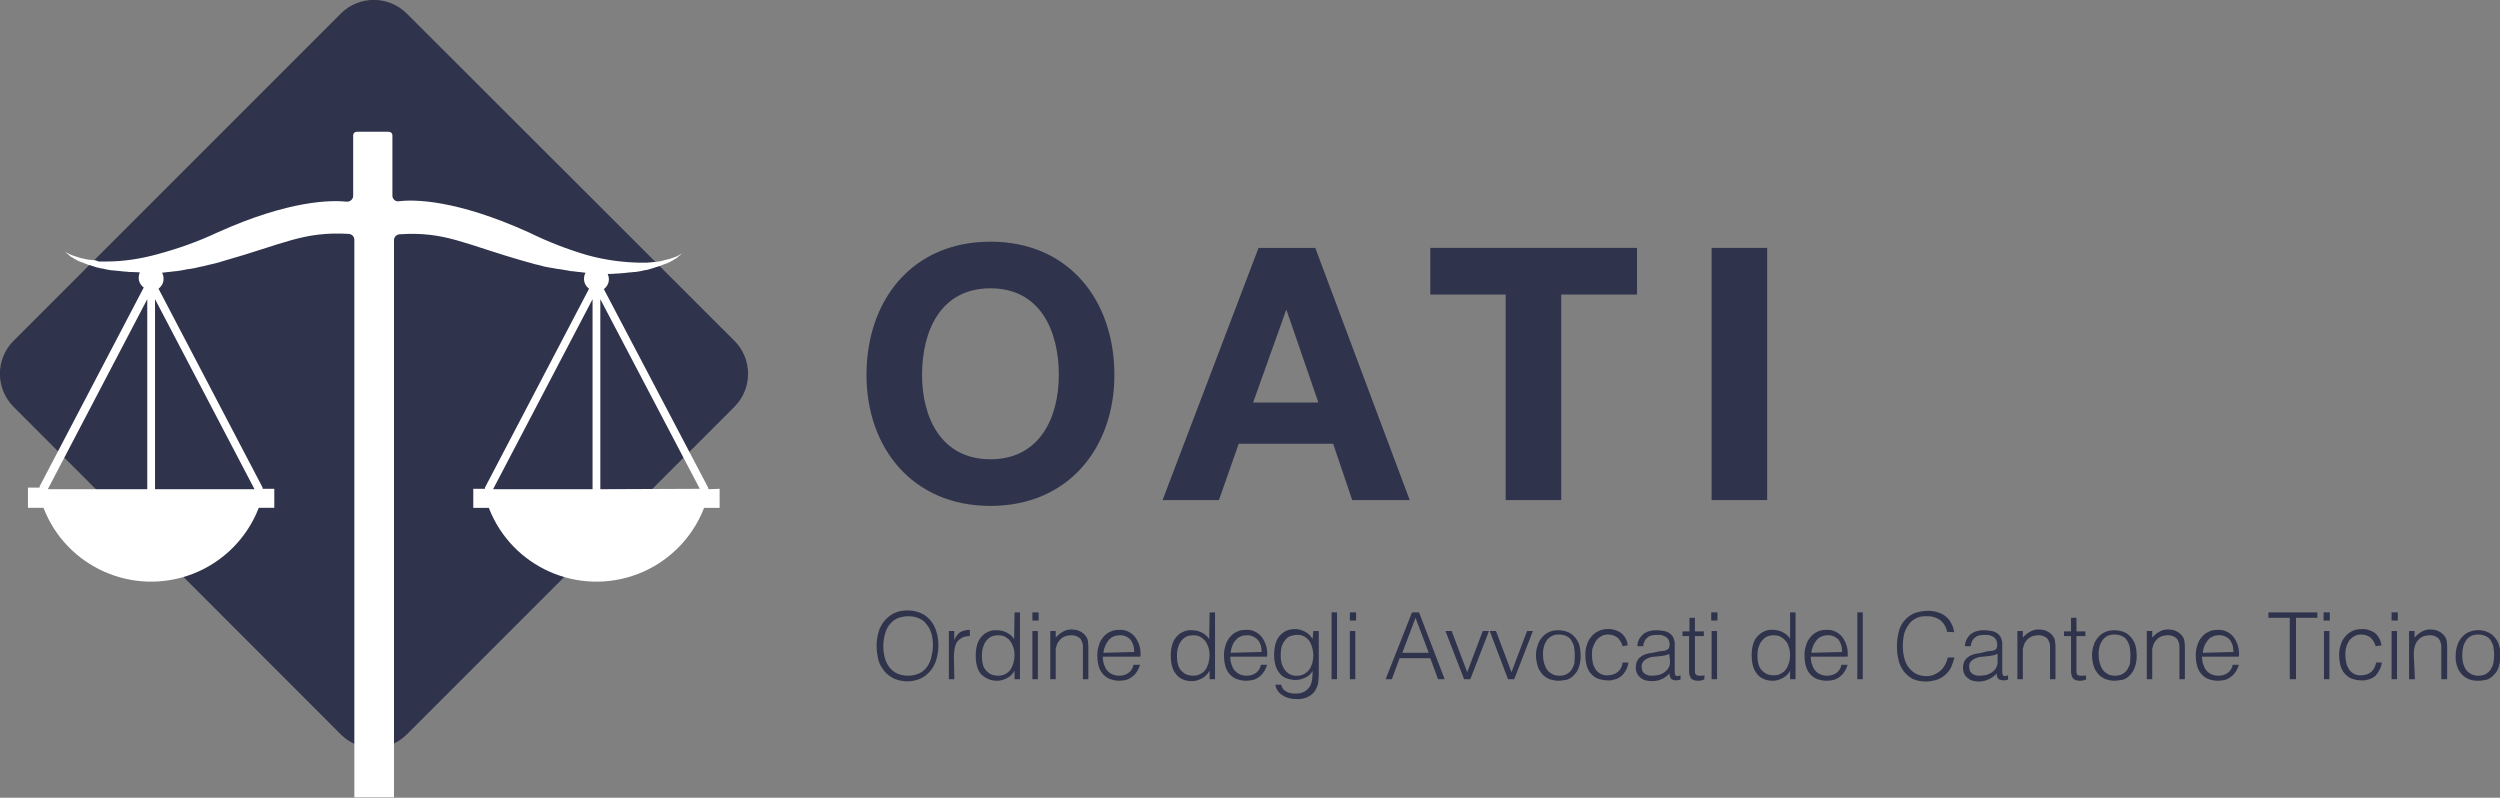 <?xml version="1.0" encoding="utf-8"?>
<!-- Generator: Adobe Illustrator 26.1.0, SVG Export Plug-In . SVG Version: 6.00 Build 0)  -->
<svg version="1.1" id="Layer_4" xmlns="http://www.w3.org/2000/svg" xmlns:xlink="http://www.w3.org/1999/xlink" x="0px" y="0px"
	 viewBox="0 0 643.4 205.3" style="enable-background:new 0 0 643.4 205.3;" xml:space="preserve">
<rect x="0" y="0" width="643.4" height="205.3" fill="#808080" stroke="none"/>
<style type="text/css">
	.st0{fill:#2F334B;}
	.st1{fill:#FFFFFF;}
</style>
<path class="st0" d="M225.6,166.2c0-1.2,0.2-2.4,0.5-3.5c0.3-1.1,0.8-2,1.5-2.9c0.7-0.8,1.5-1.5,2.5-2c1.1-0.5,2.2-0.7,3.4-0.7
	c1.2,0,2.4,0.2,3.5,0.7c1,0.4,1.8,1.1,2.5,1.9c0.7,0.9,1.2,1.8,1.5,2.9c0.4,1.2,0.5,2.4,0.5,3.6c0,1.2-0.2,2.4-0.5,3.5
	c-0.3,1-0.8,2-1.5,2.9c-0.7,0.8-1.5,1.5-2.5,2c-2.2,1-4.8,1-7,0c-1-0.5-1.8-1.1-2.5-2c-0.7-0.9-1.2-1.8-1.5-2.9
	C225.8,168.6,225.6,167.4,225.6,166.2z M233.7,173.9c1,0,2-0.2,2.9-0.6c0.8-0.4,1.5-1,2-1.7c0.5-0.7,0.9-1.6,1.1-2.5
	c0.2-0.9,0.4-1.9,0.4-2.9c0-1.1-0.1-2.2-0.4-3.2c-0.3-0.9-0.7-1.7-1.3-2.4c-0.5-0.7-1.2-1.2-2-1.5c-0.8-0.4-1.8-0.5-2.7-0.5
	c-1,0-2,0.2-2.9,0.6c-0.8,0.4-1.5,1-2,1.7c-0.5,0.7-0.9,1.6-1.1,2.5c-0.5,1.9-0.5,3.9,0,5.8c0.2,0.9,0.6,1.7,1.1,2.4
	c0.5,0.7,1.2,1.3,2,1.7C231.7,173.7,232.7,173.9,233.7,173.9L233.7,173.9z"/>
<path class="st0" d="M245.6,174.8h-1.4v-12.4h1.4v2.4h0c0.3-0.8,0.8-1.6,1.5-2.1c0.8-0.4,1.6-0.6,2.5-0.6v1.6c-0.7,0-1.4,0.1-2,0.4
	c-0.5,0.3-0.9,0.6-1.3,1.1c-0.3,0.5-0.5,1.1-0.6,1.6c-0.1,0.7-0.2,1.3-0.2,2L245.6,174.8z"/>
<path class="st0" d="M261.1,157.6h1.4v17.2h-1.4v-2.2l0,0c-0.2,0.4-0.5,0.8-0.8,1.1c-0.3,0.3-0.7,0.6-1.1,0.8
	c-0.4,0.2-0.8,0.4-1.2,0.5c-0.4,0.1-0.8,0.2-1.2,0.2c-0.9,0-1.8-0.1-2.6-0.5c-0.7-0.3-1.3-0.8-1.8-1.3c-0.5-0.6-0.8-1.3-1-2.1
	c-0.2-0.8-0.3-1.7-0.3-2.6c0-0.8,0.1-1.7,0.3-2.5c0.2-0.8,0.5-1.5,1-2.1c0.5-0.6,1-1.1,1.7-1.4c0.8-0.4,1.6-0.6,2.5-0.5
	c0.9,0,1.7,0.2,2.5,0.6c0.8,0.4,1.5,1,1.9,1.7L261.1,157.6z M261.1,168.6c0-0.7-0.1-1.4-0.3-2c-0.2-0.6-0.5-1.2-0.8-1.6
	c-0.3-0.5-0.8-0.8-1.3-1.1c-0.5-0.3-1.1-0.4-1.8-0.4c-0.7,0-1.3,0.1-1.9,0.4c-0.5,0.3-1,0.7-1.3,1.2c-0.4,0.5-0.6,1.1-0.8,1.8
	c-0.2,0.7-0.2,1.5-0.2,2.2c0,0.7,0.1,1.4,0.3,2.1c0.2,0.6,0.5,1.1,0.9,1.5c0.4,0.4,0.8,0.7,1.3,0.9c0.5,0.2,1.1,0.3,1.7,0.3
	c0.6,0,1.2-0.1,1.8-0.4c0.5-0.3,1-0.6,1.3-1.1c0.4-0.5,0.6-1.1,0.8-1.7C261,170,261.1,169.3,261.1,168.6L261.1,168.6z"/>
<path class="st0" d="M265.7,159.7v-2.1h1.6v2.1H265.7z M265.7,174.8v-12.4h1.4v12.4L265.7,174.8z"/>
<path class="st0" d="M271.7,174.8h-1.4v-12.4h1.4v1.7c0.5-0.6,1.1-1.1,1.8-1.5c0.7-0.4,1.4-0.6,2.2-0.6c0.7,0,1.5,0.1,2.1,0.4
	c0.7,0.3,1.3,0.8,1.7,1.4c0.3,0.4,0.5,0.9,0.5,1.4c0.1,0.5,0.1,1,0.1,1.5v8.1h-1.4v-8c0.1-0.9-0.2-1.8-0.7-2.5
	c-0.7-0.6-1.6-0.9-2.5-0.8c-0.4,0-0.8,0.1-1.2,0.2c-0.4,0.1-0.7,0.3-1,0.5c-0.3,0.2-0.5,0.5-0.8,0.8c-0.2,0.3-0.4,0.6-0.5,0.9
	c-0.1,0.4-0.2,0.8-0.3,1.1c0,0.4,0,0.8,0,1.2L271.7,174.8z"/>
<path class="st0" d="M283.8,169c0,0.6,0.1,1.3,0.3,1.9c0.2,0.6,0.4,1.1,0.8,1.6c0.3,0.4,0.8,0.8,1.3,1c0.6,0.3,1.2,0.4,1.8,0.4
	c0.9,0,1.7-0.2,2.4-0.7c0.7-0.5,1.2-1.3,1.3-2.1h1.7c-0.2,0.6-0.4,1.1-0.7,1.6c-0.3,0.5-0.6,0.9-1.1,1.3c-0.5,0.4-1,0.7-1.5,0.9
	c-0.7,0.2-1.4,0.3-2,0.3c-0.9,0-1.8-0.2-2.6-0.5c-0.7-0.3-1.3-0.8-1.8-1.4c-0.5-0.6-0.8-1.3-1-2.1c-0.2-0.8-0.3-1.7-0.3-2.5
	c0-0.9,0.1-1.7,0.4-2.6c0.2-0.8,0.6-1.5,1.1-2.1c0.5-0.6,1.1-1.1,1.8-1.4c0.7-0.4,1.6-0.5,2.4-0.5c1.5-0.1,3,0.6,4,1.8
	c1.1,1.5,1.6,3.3,1.4,5.1L283.8,169z M291.9,167.8c0-0.6-0.1-1.2-0.2-1.7c-0.2-0.5-0.4-1-0.7-1.4c-0.3-0.4-0.8-0.7-1.2-0.9
	c-0.5-0.2-1.1-0.4-1.7-0.3c-0.6,0-1.2,0.1-1.7,0.4c-0.5,0.2-0.9,0.6-1.2,1c-0.3,0.4-0.6,0.9-0.8,1.4c-0.2,0.5-0.4,1.1-0.4,1.7
	L291.9,167.8z"/>
<path class="st0" d="M311.3,157.6h1.4v17.2h-1.4v-2.2l0,0c-0.2,0.4-0.5,0.8-0.9,1.2c-0.3,0.3-0.7,0.6-1.1,0.8
	c-0.4,0.2-0.8,0.4-1.2,0.5c-0.4,0.1-0.8,0.2-1.2,0.2c-0.9,0-1.8-0.1-2.6-0.5c-0.7-0.3-1.3-0.8-1.7-1.4c-0.5-0.6-0.8-1.3-1-2.1
	c-0.2-0.8-0.3-1.7-0.3-2.6c0-0.8,0.1-1.7,0.3-2.5c0.2-0.8,0.5-1.5,1-2.1c0.5-0.6,1-1.1,1.7-1.4c0.8-0.4,1.6-0.6,2.5-0.5
	c0.9,0,1.7,0.2,2.5,0.6c0.8,0.4,1.5,1,1.9,1.7L311.3,157.6z M311.3,168.6c0-0.7-0.1-1.4-0.3-2c-0.2-0.6-0.5-1.2-0.8-1.6
	c-0.4-0.5-0.8-0.8-1.3-1.1c-0.5-0.3-1.1-0.4-1.8-0.4c-0.7,0-1.3,0.1-1.9,0.4c-0.5,0.3-1,0.7-1.3,1.2c-0.4,0.5-0.6,1.1-0.8,1.8
	c-0.2,0.7-0.2,1.5-0.2,2.2c0,0.7,0.1,1.4,0.3,2.1c0.2,0.6,0.5,1.1,0.9,1.5c0.4,0.4,0.8,0.7,1.3,0.9c0.5,0.2,1.1,0.3,1.7,0.3
	c0.6,0,1.2-0.1,1.8-0.4c0.5-0.3,1-0.6,1.3-1.1c0.4-0.5,0.6-1.1,0.8-1.7C311.2,170,311.3,169.3,311.3,168.6L311.3,168.6z"/>
<path class="st0" d="M316.6,169c0,0.6,0.1,1.3,0.3,1.9c0.2,0.6,0.4,1.1,0.8,1.6c0.4,0.4,0.8,0.8,1.3,1c0.6,0.3,1.2,0.4,1.8,0.4
	c0.9,0,1.7-0.2,2.4-0.7c0.7-0.5,1.2-1.3,1.3-2.1h1.6c-0.2,0.6-0.4,1.1-0.7,1.6c-0.3,0.5-0.6,0.9-1.1,1.3c-0.4,0.4-1,0.7-1.5,0.9
	c-0.7,0.2-1.4,0.3-2.1,0.3c-0.9,0-1.8-0.2-2.6-0.5c-0.7-0.3-1.3-0.8-1.8-1.4c-0.5-0.6-0.8-1.3-1-2.1c-0.2-0.8-0.3-1.7-0.3-2.5
	c0-0.9,0.1-1.7,0.4-2.6c0.2-0.8,0.6-1.5,1.1-2.1c0.5-0.6,1.1-1.1,1.8-1.4c0.7-0.4,1.6-0.5,2.4-0.5c1.5-0.1,3,0.6,4,1.8
	c1.1,1.5,1.6,3.3,1.4,5.1L316.6,169z M324.7,167.8c0-0.6-0.1-1.2-0.2-1.7c-0.2-0.5-0.4-1-0.8-1.4c-0.3-0.4-0.8-0.7-1.2-0.9
	c-0.5-0.2-1.1-0.4-1.7-0.3c-0.6,0-1.2,0.1-1.7,0.4c-0.5,0.2-0.9,0.6-1.2,1c-0.4,0.4-0.6,0.9-0.8,1.4c-0.2,0.5-0.3,1.1-0.4,1.7
	L324.7,167.8z"/>
<path class="st0" d="M338,162.4h1.4v11.2c0,0.8-0.1,1.6-0.2,2.4c-0.2,0.7-0.5,1.4-0.9,2c-0.5,0.6-1.1,1.1-1.8,1.4
	c-0.9,0.4-1.9,0.6-2.9,0.5c-0.8,0-1.6-0.1-2.4-0.4c-0.6-0.2-1.1-0.5-1.6-0.9c-0.4-0.3-0.7-0.7-1-1.2c-0.2-0.4-0.3-0.8-0.4-1.2h1.5
	c0.1,0.4,0.3,0.8,0.5,1.1c0.2,0.3,0.5,0.5,0.9,0.7c0.3,0.2,0.7,0.3,1.1,0.4c0.4,0.1,0.8,0.1,1.2,0.1c0.8,0,1.6-0.1,2.3-0.5
	c0.6-0.3,1-0.8,1.4-1.3c0.3-0.6,0.5-1.2,0.6-1.9c0.1-0.7,0.1-1.4,0.1-2.1c-0.5,0.8-1.1,1.4-1.9,1.7c-0.8,0.4-1.7,0.6-2.5,0.6
	c-0.8,0-1.7-0.2-2.5-0.5c-0.7-0.3-1.3-0.8-1.7-1.4c-0.5-0.6-0.8-1.3-1-2.1c-0.2-0.8-0.3-1.6-0.3-2.5c0-0.9,0.1-1.7,0.3-2.6
	c0.2-0.7,0.5-1.5,1-2.1c0.5-0.6,1.1-1.1,1.7-1.4c0.8-0.4,1.7-0.5,2.6-0.5c0.4,0,0.8,0.1,1.2,0.2c0.4,0.1,0.8,0.3,1.2,0.5
	c0.4,0.2,0.8,0.5,1.1,0.8c0.3,0.3,0.6,0.7,0.8,1.1h0L338,162.4z M338,168.7c0-0.7-0.1-1.4-0.3-2.1c-0.2-0.6-0.4-1.2-0.8-1.7
	c-0.7-1-1.9-1.6-3.1-1.5c-0.6,0-1.1,0.1-1.7,0.3c-0.5,0.2-1,0.5-1.3,1c-0.4,0.4-0.7,1-0.9,1.5c-0.2,0.7-0.3,1.4-0.3,2.1
	c0,0.7,0,1.5,0.2,2.2c0.1,0.6,0.4,1.2,0.8,1.8c0.3,0.5,0.8,0.9,1.3,1.2c0.6,0.3,1.3,0.5,1.9,0.4c0.6,0,1.2-0.1,1.8-0.4
	c0.5-0.3,1-0.7,1.3-1.1c0.4-0.5,0.6-1.1,0.8-1.6C337.9,170,338,169.3,338,168.7z"/>
<path class="st0" d="M342.7,174.8v-17.2h1.4v17.2H342.7z"/>
<path class="st0" d="M347.4,159.7v-2.1h1.6v2.1H347.4z M347.4,174.8v-12.4h1.4v12.4H347.4z"/>
<path class="st0" d="M356.6,174.8l6.8-17.2h1.8l6.6,17.2h-1.7l-2-5.4h-7.9l-2,5.4H356.6z M360.9,168h6.8l-3.4-9L360.9,168z"/>
<path class="st0" d="M372,162.4h1.6l4,10.6l4-10.6h1.6l-4.8,12.4h-1.6L372,162.4z"/>
<path class="st0" d="M383.4,162.4h1.6l4,10.6l4-10.6h1.5l-4.8,12.4h-1.6L383.4,162.4z"/>
<path class="st0" d="M401,175.2c-0.8,0-1.5-0.2-2.2-0.4c-0.7-0.3-1.3-0.7-1.8-1.2c-0.5-0.6-1-1.3-1.2-2c-0.3-0.9-0.5-1.9-0.5-2.9
	c0-0.9,0.1-1.7,0.4-2.5c0.2-0.8,0.6-1.5,1.1-2.1c0.5-0.6,1.1-1.1,1.8-1.4c0.8-0.4,1.7-0.5,2.5-0.5c0.9,0,1.7,0.2,2.5,0.5
	c0.7,0.3,1.3,0.8,1.8,1.4c0.5,0.6,0.9,1.3,1.1,2.1c0.2,0.8,0.3,1.7,0.3,2.6c0,0.9-0.1,1.8-0.4,2.7c-0.2,0.8-0.6,1.5-1.2,2.1
	c-0.5,0.6-1.1,1-1.8,1.3C402.7,175,401.8,175.2,401,175.2z M405.3,168.6c0-0.7-0.1-1.4-0.2-2.1c-0.1-0.6-0.4-1.2-0.7-1.7
	c-0.3-0.5-0.8-0.9-1.3-1.1c-0.6-0.3-1.3-0.4-1.9-0.4c-1.3-0.1-2.5,0.6-3.2,1.6c-0.3,0.5-0.6,1.1-0.7,1.7c-0.2,0.6-0.2,1.3-0.2,2
	c0,0.7,0.1,1.4,0.3,2.1c0.2,0.6,0.4,1.2,0.8,1.7c0.3,0.5,0.8,0.8,1.3,1.1c0.6,0.3,1.2,0.4,1.8,0.4c0.7,0,1.3-0.1,1.9-0.4
	c0.5-0.3,1-0.7,1.3-1.2c0.3-0.5,0.6-1.1,0.7-1.7C405.2,169.9,405.3,169.3,405.3,168.6z"/>
<path class="st0" d="M417.6,166.3c-0.2-0.8-0.7-1.6-1.3-2.2c-0.7-0.5-1.5-0.8-2.4-0.8c-0.7,0-1.3,0.1-1.9,0.5
	c-0.5,0.3-1,0.7-1.3,1.2c-0.3,0.5-0.6,1.1-0.8,1.7c-0.2,0.6-0.2,1.3-0.2,1.9c0,0.6,0.1,1.3,0.2,1.9c0.1,0.6,0.4,1.2,0.7,1.7
	c0.7,1.1,1.9,1.7,3.2,1.6c0.9,0,1.9-0.3,2.6-0.9c0.7-0.6,1.1-1.5,1.2-2.4h1.5c-0.1,0.7-0.3,1.3-0.6,1.9c-0.3,0.5-0.6,1-1.1,1.5
	c-0.5,0.4-1,0.7-1.6,0.9c-0.7,0.2-1.4,0.4-2.1,0.3c-0.9,0-1.8-0.2-2.6-0.5c-0.7-0.3-1.3-0.8-1.8-1.4c-0.5-0.6-0.8-1.3-1-2.1
	c-0.2-0.8-0.3-1.7-0.3-2.6c0-0.8,0.1-1.7,0.4-2.5c0.2-0.8,0.6-1.5,1.1-2.1c1-1.3,2.6-2,4.2-2c1.2-0.1,2.5,0.3,3.5,1
	c1,0.8,1.6,2,1.7,3.2L417.6,166.3z"/>
<path class="st0" d="M427.2,167.6l1-0.1c0.3,0,0.6-0.1,0.9-0.3c0.2-0.1,0.4-0.3,0.5-0.6c0-0.2,0.1-0.5,0.1-0.7
	c0-0.7-0.2-1.3-0.7-1.8c-0.7-0.5-1.5-0.8-2.4-0.7c-0.5,0-0.9,0-1.4,0.1c-0.4,0.1-0.8,0.2-1.1,0.5c-0.3,0.2-0.6,0.5-0.8,0.9
	c-0.2,0.4-0.4,0.9-0.4,1.4h-1.5c0-0.7,0.2-1.3,0.5-1.9c0.3-0.5,0.7-0.9,1.1-1.3c0.5-0.3,1-0.6,1.6-0.7c0.6-0.2,1.3-0.2,1.9-0.2
	c0.6,0,1.2,0.1,1.8,0.2c0.5,0.1,1,0.3,1.4,0.6c0.4,0.3,0.8,0.7,1,1.2c0.2,0.6,0.4,1.2,0.3,1.8v6.8c0,0.6,0.1,0.9,0.3,1.1
	s0.6,0.1,1.2-0.1v1.1l-0.5,0.1c-0.2,0.1-0.4,0.1-0.6,0.1c-0.2,0-0.4,0-0.6-0.1c-0.2,0-0.4-0.1-0.6-0.2c-0.1-0.1-0.3-0.3-0.3-0.4
	c-0.1-0.2-0.1-0.4-0.2-0.5c0-0.2,0-0.4,0-0.6c-0.6,0.6-1.3,1.2-2.1,1.5c-0.8,0.4-1.7,0.5-2.5,0.5c-0.5,0-1.1-0.1-1.6-0.2
	c-0.5-0.1-0.9-0.4-1.3-0.7c-0.4-0.3-0.7-0.7-0.9-1.1c-0.2-0.5-0.4-1-0.3-1.6c0-2.1,1.4-3.4,4.3-3.7L427.2,167.6z M429.6,168.3
	c-0.6,0.3-1.2,0.4-1.8,0.5c-0.6,0.1-1.2,0.1-1.9,0.2c-0.9,0-1.8,0.3-2.5,0.8c-0.6,0.4-1,1.1-0.9,1.9c0,0.3,0.1,0.7,0.2,1
	c0.1,0.3,0.4,0.5,0.6,0.7c0.3,0.2,0.6,0.3,0.9,0.4c0.3,0.1,0.7,0.1,1,0.1c0.6,0,1.1-0.1,1.7-0.2c0.5-0.1,1-0.4,1.5-0.7
	c0.4-0.3,0.8-0.7,1-1.1c0.3-0.5,0.4-1.1,0.4-1.6L429.6,168.3z"/>
<path class="st0" d="M438.6,174.9c-0.2,0-0.4,0.1-0.7,0.2c-0.3,0.1-0.7,0.1-1,0.1c-0.6,0-1.2-0.2-1.6-0.5c-0.4-0.5-0.6-1.2-0.6-1.9
	v-9.1H433v-1.2h1.8V159h1.4v3.5h2.3v1.2h-2.3v8.5c0,0.3,0,0.6,0,0.8c0,0.2,0.1,0.4,0.2,0.5c0.1,0.1,0.2,0.3,0.4,0.3
	c0.2,0.1,0.5,0.1,0.7,0.1c0.2,0,0.4,0,0.6,0c0.2,0,0.4-0.1,0.6-0.1L438.6,174.9z"/>
<path class="st0" d="M440.4,159.7v-2.1h1.6v2.1H440.4z M440.5,174.8v-12.4h1.4v12.4L440.5,174.8z"/>
<path class="st0" d="M460.7,157.6h1.4v17.2h-1.4v-2.2l0,0c-0.2,0.4-0.5,0.8-0.8,1.1c-0.3,0.3-0.7,0.6-1.1,0.8
	c-0.4,0.2-0.8,0.4-1.2,0.5c-0.4,0.1-0.8,0.2-1.2,0.2c-0.9,0-1.8-0.1-2.6-0.5c-0.7-0.3-1.3-0.8-1.7-1.4c-0.5-0.6-0.8-1.3-1-2.1
	c-0.2-0.8-0.3-1.7-0.3-2.6c0-0.8,0.1-1.7,0.3-2.5c0.2-0.8,0.5-1.5,1-2.1c0.5-0.6,1.1-1.1,1.7-1.4c0.8-0.4,1.6-0.6,2.5-0.5
	c0.9,0,1.7,0.2,2.5,0.6c0.8,0.4,1.5,1,1.9,1.7L460.7,157.6z M460.7,168.6c0-0.7-0.1-1.4-0.3-2c-0.2-0.6-0.4-1.2-0.8-1.6
	c-0.4-0.5-0.8-0.8-1.3-1.1c-0.5-0.3-1.1-0.4-1.8-0.4c-0.7,0-1.3,0.1-1.9,0.4c-0.5,0.3-1,0.7-1.3,1.2c-0.4,0.5-0.6,1.1-0.8,1.7
	c-0.2,0.7-0.2,1.5-0.2,2.2c0,0.7,0.1,1.4,0.3,2.1c0.2,0.6,0.5,1.1,0.9,1.5c0.4,0.4,0.8,0.7,1.3,0.9c0.5,0.2,1.1,0.3,1.7,0.3
	c0.6,0,1.2-0.1,1.8-0.4c0.5-0.3,1-0.6,1.3-1.1c0.4-0.5,0.6-1.1,0.8-1.7C460.6,170,460.7,169.3,460.7,168.6L460.7,168.6z"/>
<path class="st0" d="M466,169c0,0.6,0.1,1.3,0.3,1.9c0.2,0.6,0.4,1.1,0.8,1.6c0.3,0.4,0.8,0.8,1.3,1c0.6,0.3,1.2,0.4,1.8,0.4
	c0.9,0,1.7-0.2,2.4-0.7c0.7-0.5,1.2-1.3,1.3-2.1h1.6c-0.2,0.6-0.4,1.1-0.7,1.6c-0.3,0.5-0.6,0.9-1.1,1.3c-0.4,0.4-1,0.7-1.5,0.9
	c-0.7,0.2-1.4,0.3-2.1,0.3c-0.9,0-1.8-0.2-2.6-0.5c-0.7-0.3-1.3-0.8-1.8-1.4c-0.5-0.6-0.8-1.3-1-2.1c-0.2-0.8-0.3-1.7-0.3-2.5
	c0-0.9,0.1-1.7,0.4-2.6c0.2-0.8,0.6-1.5,1.1-2.1c0.5-0.6,1.1-1.1,1.8-1.4c0.7-0.4,1.6-0.5,2.4-0.5c1.5-0.1,3,0.6,4,1.8
	c1.1,1.5,1.6,3.3,1.4,5.1L466,169z M474.1,167.8c0-0.6-0.1-1.2-0.2-1.7c-0.2-0.5-0.4-1-0.7-1.4c-0.3-0.4-0.8-0.7-1.2-0.9
	c-0.5-0.2-1.1-0.4-1.7-0.3c-0.6,0-1.2,0.1-1.7,0.4c-0.5,0.2-0.9,0.6-1.2,1c-0.3,0.4-0.6,0.9-0.8,1.4c-0.2,0.5-0.4,1.1-0.4,1.7
	L474.1,167.8z"/>
<path class="st0" d="M478,174.8v-17.2h1.4v17.2H478z"/>
<path class="st0" d="M501.1,162.6c-0.2-1.2-0.9-2.4-1.9-3.1c-1.1-0.7-2.3-1-3.6-0.9c-1.8-0.1-3.5,0.8-4.5,2.3
	c-0.5,0.7-0.9,1.6-1.1,2.4c-0.2,1-0.3,1.9-0.3,2.9c0,0.9,0.1,1.9,0.3,2.8c0.2,0.9,0.5,1.7,1,2.5c0.5,0.7,1.1,1.3,1.9,1.8
	c0.9,0.5,1.9,0.7,2.9,0.7c0.7,0,1.4-0.1,2-0.4c0.6-0.2,1.1-0.6,1.6-1c0.5-0.4,0.8-0.9,1.2-1.5c0.3-0.6,0.5-1.2,0.7-1.9h1.7
	c-0.2,0.8-0.5,1.6-0.8,2.4c-0.7,1.5-2,2.7-3.6,3.3c-1,0.3-2,0.5-3,0.5c-1.2,0-2.3-0.2-3.4-0.7c-0.9-0.5-1.7-1.2-2.3-2
	c-0.6-0.9-1.1-1.8-1.3-2.9c-0.3-1.1-0.4-2.3-0.4-3.5c0-1.4,0.2-2.8,0.6-4.2c0.3-1,0.9-2,1.7-2.8c0.7-0.7,1.6-1.3,2.5-1.6
	c1-0.3,2.1-0.5,3.2-0.5c0.8,0,1.7,0.1,2.5,0.4c0.7,0.2,1.4,0.5,2,1c0.6,0.5,1.1,1,1.4,1.7c0.4,0.7,0.7,1.5,0.8,2.4L501.1,162.6z"/>
<path class="st0" d="M511.6,167.6l1-0.1c0.3,0,0.6-0.1,0.9-0.3c0.2-0.1,0.4-0.3,0.4-0.6c0.1-0.2,0.1-0.5,0.1-0.7
	c0-0.7-0.2-1.3-0.7-1.8c-0.7-0.5-1.5-0.8-2.4-0.7c-0.5,0-0.9,0-1.4,0.1c-0.4,0.1-0.8,0.2-1.1,0.5c-0.3,0.2-0.6,0.5-0.8,0.9
	c-0.2,0.4-0.4,0.9-0.4,1.4h-1.5c0-0.7,0.2-1.3,0.5-1.9c0.3-0.5,0.6-0.9,1.1-1.3c0.5-0.3,1-0.6,1.6-0.7c0.6-0.2,1.3-0.2,1.9-0.2
	c0.6,0,1.2,0.1,1.8,0.2c0.5,0.1,1,0.3,1.4,0.6c0.4,0.3,0.8,0.7,1,1.2c0.2,0.6,0.4,1.2,0.3,1.8v6.8c0,0.6,0.1,0.9,0.3,1.1
	s0.6,0.1,1.2-0.1v1.1l-0.5,0.1c-0.2,0.1-0.4,0.1-0.6,0.1c-0.2,0-0.4,0-0.7-0.1c-0.2,0-0.4-0.1-0.6-0.2c-0.1-0.1-0.3-0.3-0.3-0.4
	c-0.1-0.2-0.2-0.4-0.2-0.5c0-0.2,0-0.4,0-0.6c-1.2,1.3-2.9,2.1-4.6,2.1c-0.5,0-1.1-0.1-1.6-0.2c-0.5-0.1-0.9-0.4-1.3-0.7
	c-0.4-0.3-0.7-0.7-0.9-1.1c-0.2-0.5-0.3-1-0.3-1.6c0-2.1,1.4-3.4,4.3-3.7L511.6,167.6z M514,168.3c-0.6,0.3-1.2,0.4-1.8,0.5
	c-0.6,0.1-1.2,0.1-1.9,0.2c-0.9,0-1.8,0.3-2.6,0.8c-0.6,0.4-1,1.1-0.9,1.9c0,0.3,0.1,0.7,0.2,1c0.1,0.3,0.4,0.5,0.6,0.7
	c0.3,0.2,0.5,0.3,0.9,0.4c0.3,0.1,0.7,0.1,1,0.1c0.6,0,1.1-0.1,1.7-0.2c0.5-0.1,1-0.4,1.5-0.7c0.4-0.3,0.8-0.7,1-1.1
	c0.3-0.5,0.4-1.1,0.4-1.6V168.3z"/>
<path class="st0" d="M520.6,174.8h-1.4v-12.4h1.4v1.7c0.5-0.6,1.1-1.1,1.8-1.5c0.7-0.4,1.4-0.6,2.2-0.6c0.7,0,1.5,0.1,2.1,0.4
	c0.7,0.3,1.3,0.8,1.7,1.4c0.3,0.4,0.5,0.9,0.5,1.4c0.1,0.5,0.1,1,0.1,1.5v8.1h-1.4v-8c0.1-0.9-0.2-1.8-0.7-2.5
	c-0.7-0.6-1.6-0.9-2.5-0.8c-0.4,0-0.8,0.1-1.2,0.2c-0.4,0.1-0.7,0.3-1,0.5c-0.3,0.2-0.5,0.5-0.8,0.8c-0.2,0.3-0.4,0.6-0.5,0.9
	c-0.1,0.4-0.2,0.8-0.3,1.1c0,0.4,0,0.8,0,1.2L520.6,174.8z"/>
<path class="st0" d="M536.9,174.9c-0.2,0-0.4,0.1-0.7,0.2c-0.3,0.1-0.7,0.1-1,0.1c-0.6,0-1.2-0.2-1.6-0.5c-0.4-0.5-0.6-1.2-0.6-1.9
	v-9.1h-1.8v-1.2h1.8V159h1.4v3.5h2.3v1.2h-2.3v8.5c0,0.3,0,0.6,0,0.8c0,0.2,0.1,0.4,0.1,0.5c0.1,0.1,0.2,0.3,0.4,0.3
	c0.2,0.1,0.5,0.1,0.7,0.1c0.2,0,0.4,0,0.6,0c0.2,0,0.4-0.1,0.6-0.1L536.9,174.9z"/>
<path class="st0" d="M544.1,175.2c-0.8,0-1.5-0.2-2.2-0.4c-0.7-0.3-1.3-0.7-1.8-1.2c-0.5-0.6-1-1.3-1.2-2c-0.3-0.9-0.5-1.9-0.5-2.9
	c0-0.9,0.1-1.7,0.4-2.5c0.2-0.8,0.6-1.5,1.1-2.1c0.5-0.6,1.1-1.1,1.8-1.4c0.8-0.4,1.7-0.5,2.5-0.5c0.9,0,1.7,0.2,2.5,0.5
	c0.7,0.3,1.3,0.8,1.8,1.4c0.5,0.6,0.9,1.3,1.1,2.1c0.2,0.8,0.3,1.7,0.3,2.6c0,0.9-0.1,1.8-0.4,2.7c-0.3,0.8-0.6,1.5-1.2,2.1
	c-0.5,0.6-1.1,1-1.8,1.3C545.7,175,544.9,175.2,544.1,175.2z M548.3,168.6c0-0.7-0.1-1.4-0.2-2.1c-0.1-0.6-0.4-1.2-0.7-1.7
	c-0.3-0.5-0.8-0.9-1.3-1.1c-0.6-0.3-1.3-0.4-1.9-0.4c-0.7,0-1.3,0.1-1.9,0.4c-0.5,0.3-1,0.7-1.3,1.2c-0.3,0.5-0.6,1.1-0.7,1.7
	c-0.2,0.6-0.2,1.3-0.2,2c0,0.7,0.1,1.4,0.3,2.1c0.2,0.6,0.4,1.2,0.8,1.7c0.3,0.5,0.8,0.8,1.3,1.1c0.6,0.3,1.2,0.4,1.8,0.4
	c0.7,0,1.3-0.1,1.9-0.4c0.5-0.3,1-0.7,1.3-1.2c0.3-0.5,0.6-1.1,0.7-1.7C548.2,169.9,548.3,169.3,548.3,168.6L548.3,168.6z"/>
<path class="st0" d="M553.9,174.8h-1.4v-12.4h1.4v1.7c0.5-0.6,1.1-1.1,1.8-1.5c0.7-0.4,1.4-0.6,2.2-0.6c0.7,0,1.5,0.1,2.1,0.4
	c0.7,0.3,1.3,0.8,1.7,1.4c0.3,0.4,0.5,0.9,0.5,1.4c0.1,0.5,0.1,1,0.1,1.5v8.1h-1.4v-8c0.1-0.9-0.2-1.8-0.7-2.5
	c-0.7-0.6-1.6-0.9-2.5-0.8c-0.4,0-0.8,0.1-1.2,0.2c-0.4,0.1-0.7,0.3-1,0.5c-0.3,0.2-0.5,0.5-0.8,0.8c-0.2,0.3-0.4,0.6-0.5,0.9
	c-0.1,0.4-0.2,0.8-0.3,1.1c0,0.4,0,0.8,0,1.2L553.9,174.8z"/>
<path class="st0" d="M566.7,169c0,0.6,0.1,1.3,0.3,1.9c0.2,0.6,0.4,1.1,0.8,1.6c0.3,0.4,0.8,0.8,1.3,1c0.6,0.3,1.2,0.4,1.8,0.4
	c0.9,0,1.7-0.2,2.4-0.7c0.7-0.5,1.2-1.3,1.3-2.1h1.6c-0.2,0.6-0.4,1.1-0.7,1.6c-0.3,0.5-0.6,0.9-1.1,1.3c-0.5,0.4-1,0.7-1.5,0.9
	c-0.7,0.2-1.4,0.3-2.1,0.3c-0.9,0-1.8-0.2-2.6-0.5c-0.7-0.3-1.3-0.8-1.8-1.4c-0.5-0.6-0.8-1.3-1-2.1c-0.2-0.8-0.3-1.7-0.3-2.5
	c0-0.9,0.1-1.7,0.4-2.6c0.2-0.8,0.6-1.5,1.1-2.1c0.5-0.6,1.1-1.1,1.8-1.4c0.7-0.4,1.6-0.5,2.4-0.5c1.5-0.1,3,0.6,4,1.8
	c1.1,1.5,1.6,3.3,1.4,5.1L566.7,169z M574.8,167.8c0-0.6-0.1-1.2-0.2-1.7c-0.2-0.5-0.4-1-0.7-1.4c-0.3-0.4-0.8-0.7-1.2-0.9
	c-0.5-0.2-1.1-0.4-1.7-0.3c-0.6,0-1.2,0.1-1.7,0.4c-0.5,0.2-0.9,0.6-1.2,1c-0.3,0.4-0.6,0.9-0.8,1.4c-0.2,0.5-0.3,1.1-0.4,1.7
	L574.8,167.8z"/>
<path class="st0" d="M583.8,157.6h12.6v1.4h-5.5v15.8h-1.6V159h-5.5L583.8,157.6z"/>
<path class="st0" d="M598,159.7v-2.1h1.6v2.1H598z M598.1,174.8v-12.4h1.4v12.4L598.1,174.8z"/>
<path class="st0" d="M611.4,166.3c-0.2-0.8-0.7-1.6-1.3-2.2c-0.7-0.5-1.5-0.8-2.4-0.8c-0.7,0-1.3,0.1-1.9,0.5
	c-0.5,0.3-1,0.7-1.3,1.2c-0.3,0.5-0.6,1.1-0.7,1.7c-0.2,0.6-0.2,1.3-0.2,1.9c0,0.6,0.1,1.3,0.2,1.9c0.1,0.6,0.4,1.2,0.7,1.7
	c0.7,1.1,1.9,1.7,3.2,1.6c0.9,0,1.9-0.3,2.6-0.9c0.7-0.7,1.1-1.5,1.2-2.4h1.5c-0.1,0.7-0.3,1.3-0.6,1.9c-0.3,0.5-0.6,1-1,1.5
	c-0.5,0.4-1,0.7-1.6,0.9c-0.7,0.2-1.4,0.4-2.1,0.3c-0.9,0-1.8-0.2-2.6-0.5c-0.7-0.3-1.3-0.8-1.8-1.4c-0.5-0.6-0.8-1.3-1-2.1
	c-0.2-0.8-0.3-1.7-0.3-2.6c0-0.8,0.1-1.7,0.4-2.5c0.2-0.8,0.6-1.5,1.1-2.1c1-1.3,2.6-2,4.2-2c1.2-0.1,2.5,0.3,3.5,1
	c1,0.8,1.5,2,1.7,3.2L611.4,166.3z"/>
<path class="st0" d="M615.5,159.7v-2.1h1.6v2.1H615.5z M615.5,174.8v-12.4h1.4v12.4L615.5,174.8z"/>
<path class="st0" d="M621.5,174.8H620v-12.4h1.4v1.7c0.5-0.6,1.1-1.1,1.8-1.5c0.7-0.4,1.4-0.6,2.2-0.6c0.7,0,1.5,0.1,2.1,0.4
	c0.7,0.3,1.3,0.8,1.7,1.4c0.3,0.4,0.5,0.9,0.5,1.4c0.1,0.5,0.1,1,0.1,1.5v8.1h-1.5v-8c0.1-0.9-0.2-1.8-0.7-2.5
	c-0.7-0.6-1.6-0.9-2.5-0.8c-0.4,0-0.8,0.1-1.2,0.2c-0.4,0.1-0.7,0.3-1,0.5c-0.3,0.2-0.5,0.5-0.8,0.8c-0.2,0.3-0.4,0.6-0.5,0.9
	c-0.1,0.4-0.2,0.8-0.3,1.1c0,0.4-0.1,0.8-0.1,1.2L621.5,174.8z"/>
<path class="st0" d="M637.7,175.2c-0.8,0-1.5-0.1-2.3-0.4c-0.7-0.3-1.3-0.7-1.8-1.2c-0.5-0.6-1-1.3-1.2-2c-0.3-0.9-0.5-1.9-0.4-2.9
	c0-0.9,0.1-1.7,0.4-2.5c0.2-0.8,0.6-1.5,1.1-2.1c0.5-0.6,1.1-1.1,1.8-1.4c1.6-0.7,3.4-0.7,5,0c0.7,0.3,1.3,0.8,1.8,1.4
	c0.5,0.6,0.9,1.3,1.1,2.1c0.2,0.8,0.4,1.7,0.3,2.6c0,0.9-0.1,1.8-0.4,2.7c-0.2,0.8-0.6,1.5-1.2,2.1c-0.5,0.6-1.1,1-1.8,1.3
	C639.2,175.1,638.5,175.2,637.7,175.2z M641.9,168.6c0-0.7-0.1-1.4-0.2-2.1c-0.1-0.6-0.4-1.2-0.7-1.7c-0.3-0.5-0.8-0.9-1.3-1.1
	c-0.6-0.3-1.3-0.4-1.9-0.4c-0.7,0-1.3,0.1-1.9,0.4c-0.5,0.3-1,0.7-1.3,1.2c-0.3,0.5-0.6,1.1-0.7,1.7c-0.3,1.3-0.3,2.7,0,4.1
	c0.2,0.6,0.4,1.2,0.8,1.7c0.3,0.5,0.8,0.8,1.3,1.1c0.6,0.3,1.2,0.4,1.8,0.4c0.7,0,1.3-0.1,1.9-0.4c0.5-0.3,1-0.7,1.3-1.2
	c0.3-0.5,0.6-1.1,0.7-1.7C641.8,169.9,641.9,169.3,641.9,168.6z"/>
<path class="st0" d="M3.5,87.7L87.7,3.5c4.7-4.7,12.3-4.7,17,0L189,87.7c4.7,4.7,4.7,12.3,0,17L104.7,189c-4.7,4.7-12.3,4.7-17,0
	L3.5,104.7C-1.2,100-1.2,92.4,3.5,87.7z"/>
<g>
	<g>
		<path class="st1" d="M182.3,125.9c0-0.2,0-0.3-0.1-0.5l-26.8-51c0.8-0.6,1.3-1.5,1.3-2.5c0-0.5-0.1-0.9-0.3-1.4l0,0
			c0.8,0,1.5,0,2.2-0.1h0.5l0.9-0.1h0.3l1.8-0.2h0.2l0.9-0.1h0.3c0.9-0.1,1.8-0.3,2.6-0.5l0.2,0l0.8-0.2h0c0.8-0.2,1.5-0.5,2.2-0.7
			l0.1,0c0.6-0.2,1.2-0.5,1.8-0.7h0.1l0.5-0.2l0,0c0.4-0.2,0.7-0.3,1-0.5l0,0l0.4-0.2l0.1-0.1c0.4-0.2,0.7-0.4,1-0.6l0.1-0.1
			l0.2-0.2l0.1-0.1l0.3-0.2l0.1-0.1l0.1-0.1l0.1-0.1l0.1-0.1l0.1-0.1h0h0l0,0l0,0c-0.3,0.2-0.5,0.3-0.8,0.5l-0.4,0.2l-0.2,0.1
			l-0.5,0.2l-0.6,0.2l-0.6,0.2l-0.3,0.1c-0.5,0.1-1,0.2-1.6,0.4l-0.9,0.2l-1,0.1c-0.3,0-0.7,0.1-1,0.1l-1.1,0.1h-0.6
			c-0.4,0-0.8,0-1.3,0c-4.5-0.1-8.9-0.7-13.3-1.9c-5.2-1.5-10.3-3.5-15.2-5.9c-18.8-8.5-29.6-8.5-33.5-8c-0.8,0.1-1.5-0.5-1.6-1.3
			c0,0,0-0.1,0-0.1v-9.2l0,0v-6.3c0-0.6-0.4-1-1-1h-8.1c-0.6,0-1,0.4-1,0.9c0,0,0,0,0,0.1v6.3l0,0v9.2c0,0.8-0.7,1.5-1.5,1.5
			c0,0-0.1,0-0.1,0c-3.9-0.4-14.7-0.5-33.5,8c-4.9,2.3-10,4.1-15.2,5.5c-4.3,1.2-8.8,1.9-13.3,1.9c-0.4,0-0.9,0-1.3,0h-0.6L24.6,67
			c-0.4,0-0.7-0.1-1-0.1l-1-0.1l-0.9-0.2c-0.6-0.1-1.1-0.2-1.6-0.4l-0.3-0.1l-0.6-0.2l-0.6-0.2l-0.5-0.2l-0.2-0.1l-0.4-0.2
			c-0.3-0.1-0.6-0.3-0.8-0.5l0,0l0,0l0,0h0.1l0.1,0.1L17,65l0.1,0.1l0.1,0.1l0.1,0.1l0.3,0.2l0.1,0.1l0.2,0.2l0.1,0.1
			c0.3,0.2,0.6,0.4,1,0.6l0.1,0.1l0.4,0.2l0,0c0.3,0.2,0.6,0.3,1,0.5l0,0l0.5,0.2h0.1c0.6,0.2,1.1,0.5,1.8,0.7l0.1,0
			c0.7,0.2,1.4,0.5,2.2,0.7h0.1l0.8,0.2l0.2,0c0.8,0.2,1.7,0.4,2.6,0.5h0.3l0.9,0.1h0.2l1.8,0.2h0.3l0.9,0.1h0.5
			c0.7,0,1.5,0.1,2.2,0.1l0,0c-0.2,0.4-0.3,0.9-0.3,1.4c0,1,0.5,1.9,1.3,2.5l-26.7,51c-0.1,0.1-0.1,0.3-0.1,0.5h-3v5.2h4
			c5.9,15.3,23.1,22.9,38.4,17c7.8-3,14-9.2,17-17h4v-4.9h-3c0-0.2,0-0.3-0.1-0.5l-26.7-51c0.8-0.6,1.3-1.5,1.3-2.5
			c0-0.6-0.1-1.1-0.4-1.6l1.6-0.2h0.2c0.5-0.1,1.1-0.1,1.6-0.2h0.2c1-0.1,1.9-0.3,2.9-0.5l0.8-0.1l1.1-0.2l1.3-0.3l1-0.2l1.6-0.4
			l0.9-0.2c0.8-0.2,1.7-0.4,2.5-0.7c15.6-4.4,20.7-7.7,32.4-7c0.8,0.1,1.4,0.7,1.4,1.5v143.5h10.2V61.8c0-0.8,0.6-1.4,1.4-1.5
			c11.8-0.8,16.8,2.6,32.4,7c0.9,0.2,1.7,0.5,2.5,0.7l0.9,0.2l1.5,0.4l1,0.2l1.2,0.2l1.1,0.2l0.8,0.1c1,0.2,2,0.3,2.9,0.5h0.2
			c0.6,0.1,1.1,0.1,1.6,0.2h0.2l1.6,0.2c-0.3,0.5-0.4,1-0.4,1.6c0,1,0.5,1.9,1.3,2.5l-26.7,51c-0.1,0.1-0.1,0.3-0.1,0.5h-3v4.9h4
			c5.9,15.3,23.1,22.9,38.4,17c7.8-3,14-9.2,17-17h4v-4.9L182.3,125.9z M37.9,125.9H12.3L37.9,77V125.9z M65.5,125.9H39.9V77
			L65.5,125.9z M152.5,125.9h-25.6L152.5,77V125.9z M154.5,125.9V77l25.6,48.8L154.5,125.9z"/>
	</g>
</g>
<path class="st0" d="M254.9,62.2c20.1,0,31.9,15,31.9,34.3c0,18.7-11.8,33.7-31.9,33.7s-31.9-15-31.9-33.7
	C223,77.2,234.8,62.2,254.9,62.2z M254.9,118.2c12.8,0,17.6-10.9,17.6-21.7c0-11.4-4.8-22.3-17.6-22.3s-17.6,10.9-17.6,22.3
	C237.3,107.3,242.1,118.2,254.9,118.2L254.9,118.2z"/>
<path class="st0" d="M323.9,63.8h14.6l24.3,64.9H348l-4.9-14.5h-24.3l-5.1,14.5h-14.5L323.9,63.8z M322.5,103.6h16.8l-8.2-23.8H331
	L322.5,103.6z"/>
<path class="st0" d="M387.6,75.8h-19.5v-12h53.2v12h-19.5v52.9h-14.3V75.8z"/>
<path class="st0" d="M440.5,63.8h14.3v64.9h-14.3V63.8z"/>
</svg>
